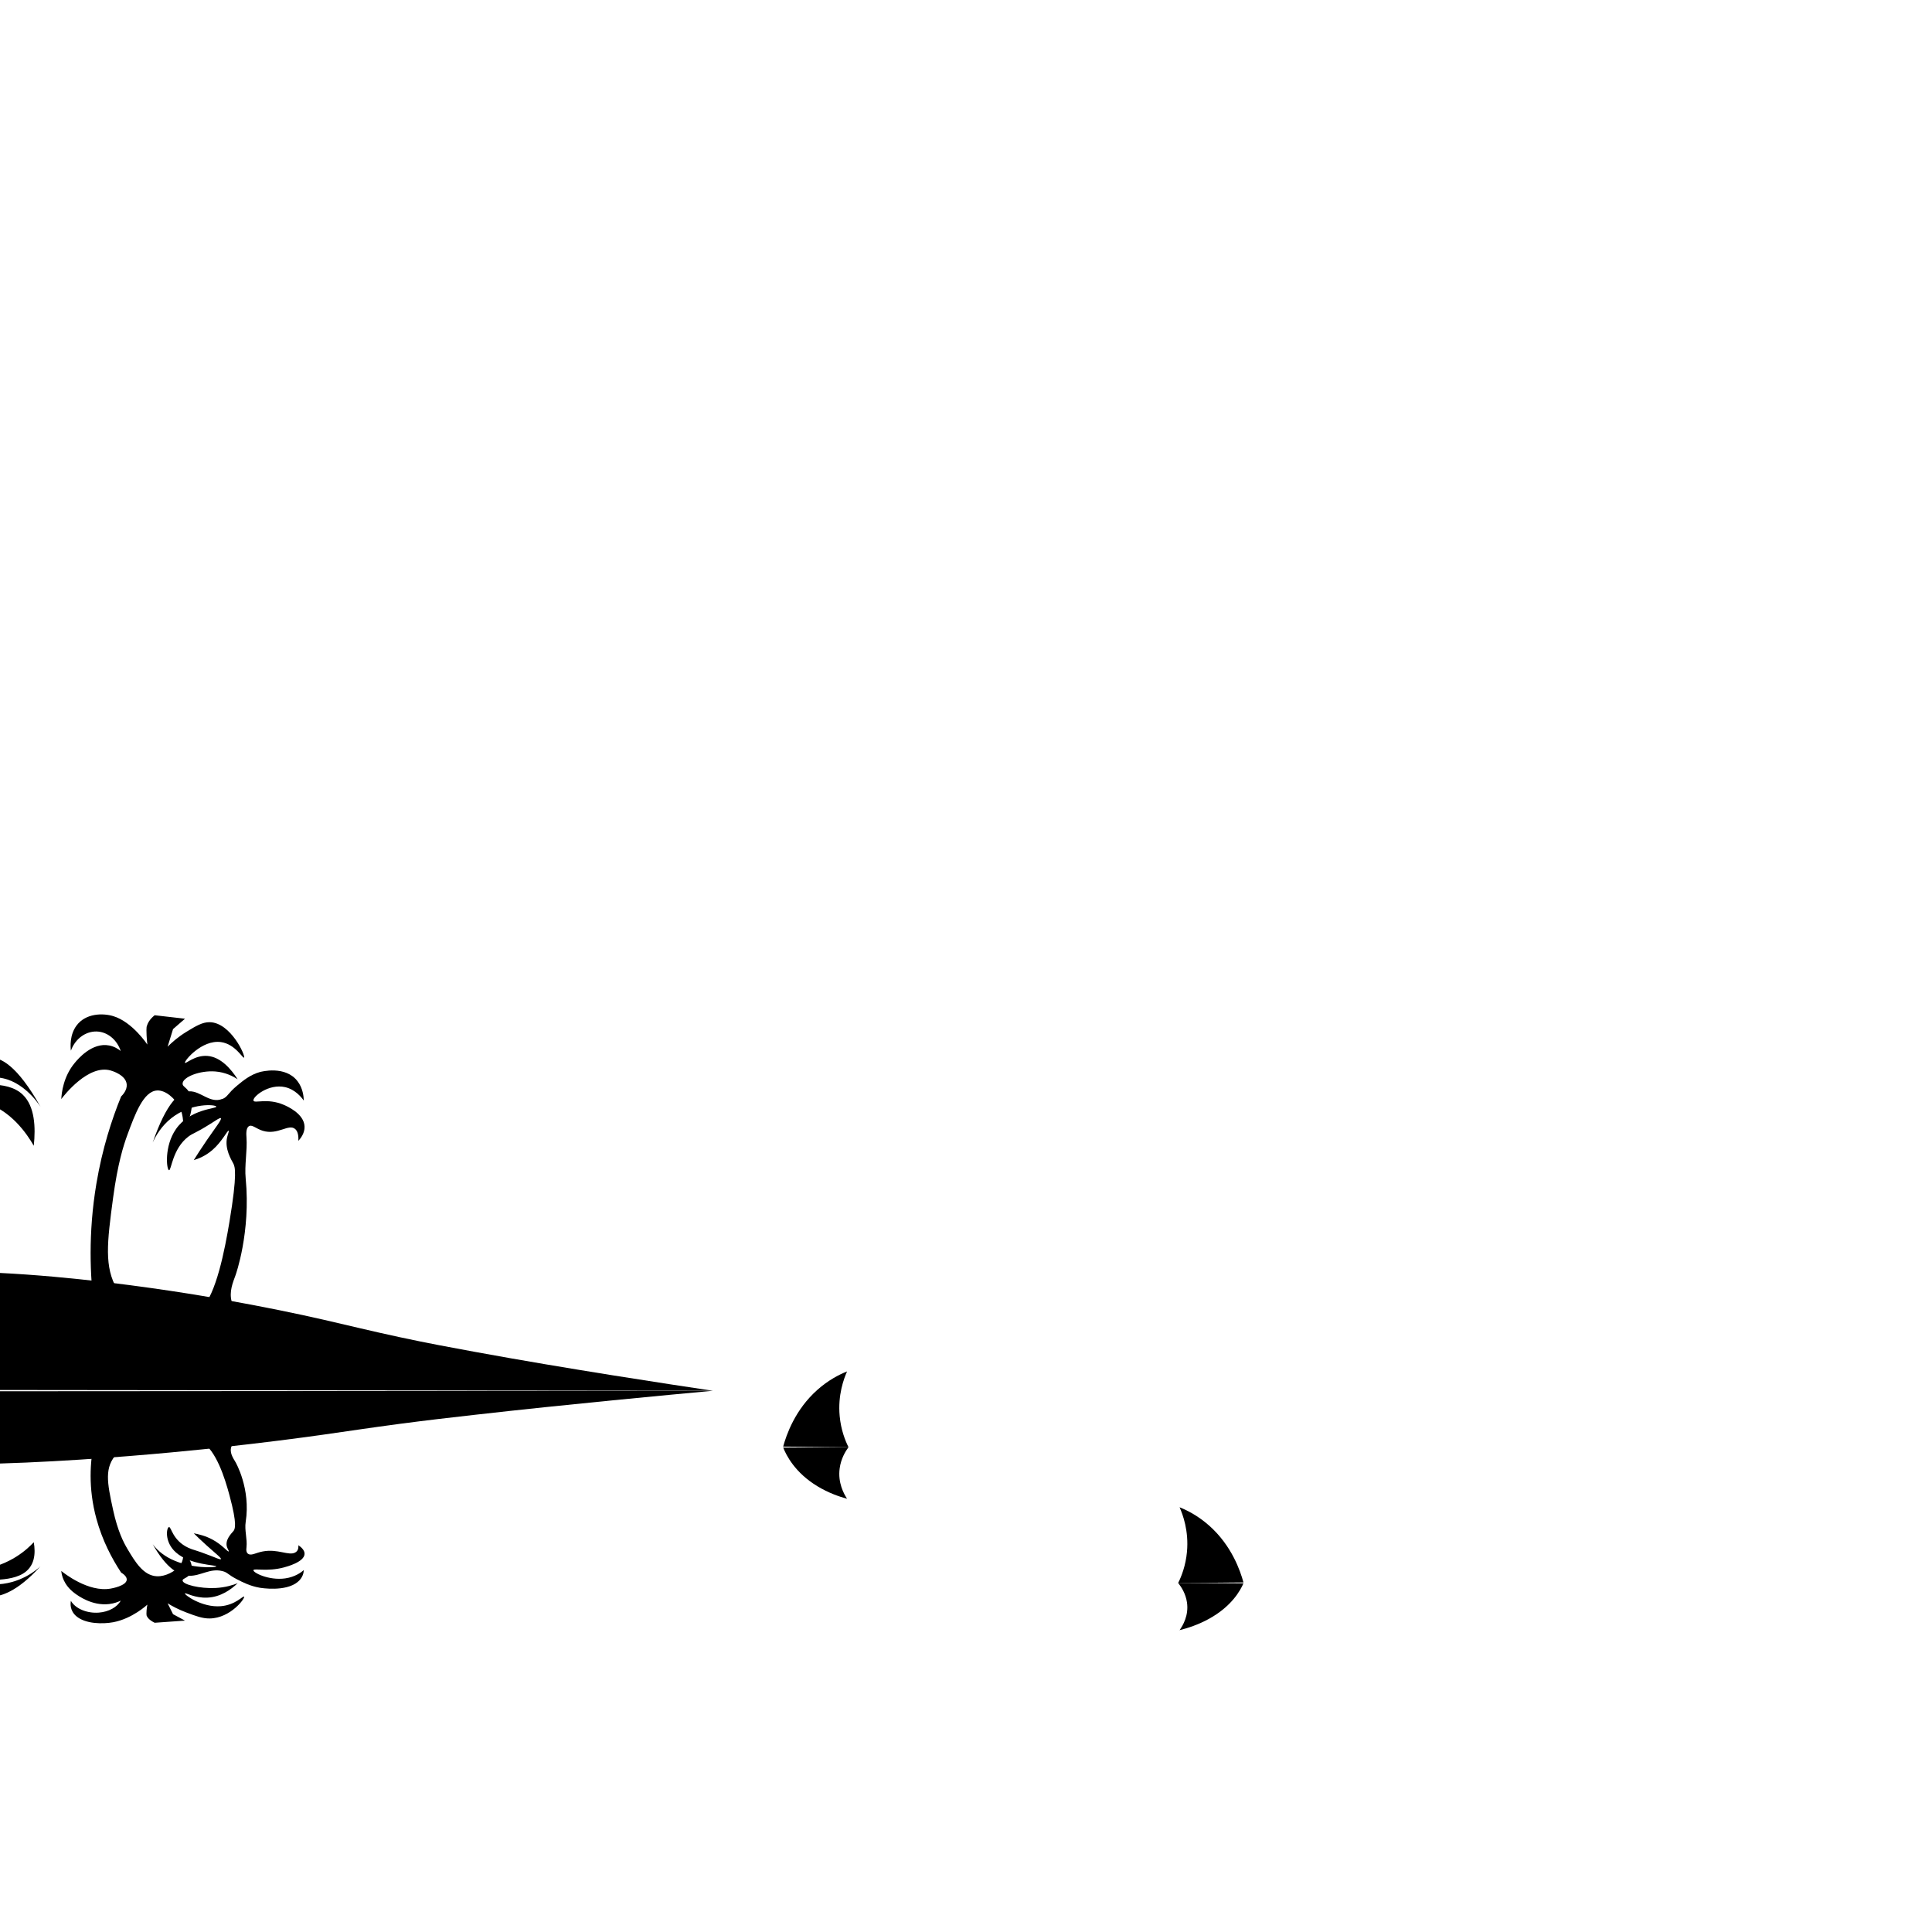 <?xml version="1.0" encoding="UTF-8"?>
<svg id="Silhouettes" xmlns="http://www.w3.org/2000/svg" viewBox="0 0 512 512">
  <path d="m-17.39,353.55c1.16.22,2.79.31,4.38-.47,7.25-3.56,6.19-21.56,5.56-32.28-.44-7.44-1.65-17.95-5.14-30.35-3.4,1.89-7.41,4.52-11.57,8.13-5.05,4.39-8.78,8.9-11.44,12.63.13-6,1.27-13.79,6.42-18.48,5.71-5.2,13.98-4.43,13.91-5.19-.07-.67-6.36-.84-12.91.27-1.52.26-2.8.54-3.77.78,7.47-8.85,11.5-10.43,13.8-9.36,2.21,1.03,3.3,4.73,4.08,4.41.89-.36-.92-5.02.7-6.82,1.08-1.21,3.8-1.26,10.15,2.06-.42-.12-2.07-.54-3.6.46-.47.31-1.4,1.06-1.26,1.45.25.66,3.39-.39,5.07-.53,3.05-.26,7.53,1.99,13.75,13.05-.68-1.04-5.37-7.96-12.48-7.79-2.77.07-5.44,1.2-5.38,1.76.1.99,8.7-1.51,13.19,2.86,3.16,3.08,3.4,8.6,2.88,13.5-1.78-3.1-6.18-9.71-13.67-11.68-1.07-.28-2.12-.45-3.12-.52,2.71,11.27,4.29,21.11,5.25,28.9,0,0,2.64,21.44-3.17,32.98-.18.36-.51.95-1.12,1.46-2.94,2.51-8.35-.08-10.51-1.24Z"/>
  <path d="m24.91,346.29c-1.01-7.97-1.59-19.34.63-32.59,1.57-9.36,4.12-17.15,6.56-23.13.42-.41,1.62-1.68,1.48-3.21-.23-2.49-3.87-3.56-4.23-3.66-5.92-1.74-12.43,6.66-13.11,7.56.09-1.66.54-5.96,3.6-9.62.82-.99,4.57-5.46,9.09-4.58,1.36.26,2.39.93,3.06,1.46-.93-2.8-3.19-4.8-5.8-5.12-3.11-.38-6.19,1.67-7.4,5.04-.12-1.01-.36-4.15,1.48-6.64,2.45-3.32,6.99-3.34,9.73-2.52,5.1,1.53,9.05,7.54,9.05,7.54h0c-.41-3.88-.17-4.79-.17-4.79.22-.8.74-1.89,2.11-2.98,2.68.31,5.36.61,8.04.92-1.06.92-2.11,1.83-3.17,2.75-.48,1.56-.96,3.11-1.44,4.67,1.12-1.13,2.79-2.62,5.03-3.98,2.5-1.52,4.2-2.55,6.13-2.52,5.56.1,9.56,8.94,9.09,9.39-.31.3-2.32-3.6-6.13-4.12-5.04-.69-9.79,5.01-9.52,5.5.19.34,2.61-2.07,5.92-1.83,3.58.26,6.3,3.5,8.04,6.18-1.16-.75-3.22-1.85-5.92-2.06-4.06-.32-8.62,1.46-8.67,3.21-.02.8.93.92,1.7,2.22,1.98,3.34-.47,9.11-1.28,9-.51-.07.1-2.41-1.27-5.04-1.13-2.17-3.59-4.48-5.92-4.35-3.61.21-5.82,6.23-7.83,11.68-1.07,2.91-2.59,7.69-3.81,16.72-1.61,11.97-2.39,18.37,1.06,24.28,1.27,2.18,2.75,3.67,3.81,4.58-3.31.02-6.62.05-9.94.07Z"/>
  <path d="m58.94,291.21c-3.28,1.36-5.76-2.14-8.82-2-2.61.12-5.95,2.89-9.65,13.56.85-1.84,2.34-4.39,4.93-6.44,5.29-4.19,11.82-3.63,11.92-3.06.11.59-6.93.54-10.69,5.95-3.15,4.53-2.5,10.72-1.85,10.89.64.16.88-5.66,5.13-8.89,1.3-.98,1.8-.84,5.75-3.33,1.78-1.13,2.68-1.78,2.87-1.56.29.34-1.28,2.28-3.69,5.78-1.52,2.21-2.7,4.07-3.49,5.33,1.2-.35,3.09-1.08,4.93-2.67,2.6-2.25,4.01-5.3,4.31-5.11.16.1-.22.92-.41,1.78-.68,3.05,1.13,5.91,1.64,6.89.45.85,1.14,2.58-1.03,15.56-1.21,7.25-3.5,19.13-7.39,22.89-1.52,1.47-3.08,2.44-3.08,2.44-2.42,1.51-4.12,1.73-4.1,2,.03.43,4.58.58,20.73-.22-2.07-1.09-4.71-2.95-5.54-6-.74-2.72.3-5.09,1.03-7.11,0,0,4.05-11.27,2.67-25.56-.35-3.61.46-7.27.21-10.89-.05-.78-.19-2.41.61-2.96.84-.58,1.86.61,3.7,1.19,4,1.24,6.9-2,8.62-.44.44.4.92,1.21.82,3.11.62-.68,1.7-2.06,1.64-3.78-.11-3.46-4.72-5.43-5.54-5.78-4.38-1.87-7.78-.27-8-1.11-.26-.99,4.03-4.57,8.41-3.56,2.67.62,4.31,2.69,4.93,3.56-.03-1.15-.26-3.29-1.64-5.11-3.24-4.27-9.65-2.56-10.06-2.44-2.52.71-4.46,2.32-5.95,3.56-2.57,2.13-2.46,2.96-3.9,3.56Z"/>
  <path d="m188.95,368.57c-11.17-1.66-38.63-5.82-63.04-10.3-6.69-1.23-12.35-2.26-20.02-3.91-15.55-3.34-22.59-5.67-47.95-10.19-6.18-1.1-61.37-10.74-92.04-5.73-1.2.2-5.99,1.01-13.45,2.2-9.47,1.52-14.21,2.28-31.86,4.85-9.92,1.44-31.13,6.56-80.74,22.71,116.37.12,232.73.24,349.1.36Z"/>
  <path d="m207.55,383.35c.84-3.06,3.11-9.75,9.09-15.05,2.84-2.52,5.67-3.99,7.84-4.86-.86,1.94-2.47,6.25-1.96,11.81.34,3.7,1.48,6.54,2.34,8.27-5.77-.05-11.54-.11-17.31-.16Z"/>
  <path d="m329.53,419.35c-.84-3.06-3.11-9.75-9.09-15.05-2.84-2.52-5.67-3.99-7.84-4.86.86,1.94,2.47,6.25,1.96,11.81-.34,3.7-1.48,6.54-2.34,8.27,5.77-.05,11.54-.11,17.31-.16Z"/>
  <path d="m329.53,419.6c-.84,1.91-3.11,6.07-9.09,9.38-2.84,1.57-5.67,2.49-7.84,3.03.86-1.21,2.47-3.9,1.96-7.36-.34-2.31-1.48-4.08-2.34-5.15,5.77.03,11.54.07,17.31.1Z"/>
  <path d="m207.55,383.62c.84,2.08,3.11,6.64,9.09,10.26,2.84,1.72,5.67,2.72,7.84,3.31-.86-1.32-2.47-4.26-1.96-8.05.34-2.52,1.48-4.46,2.34-5.63-5.77.04-11.54.07-17.31.11Z"/>
  <path d="m-17.39,377.84c1.16-.13,2.79-.19,4.38.29,7.25,2.2,6.19,13.32,5.56,19.94-.44,4.59-1.65,11.09-5.14,18.75-3.4-1.17-7.41-2.79-11.57-5.02-5.05-2.71-8.78-5.5-11.44-7.8.13,3.7,1.27,8.52,6.42,11.42,5.71,3.22,13.98,2.74,13.91,3.21-.07.41-6.36.52-12.91-.17-1.52-.16-2.8-.34-3.77-.48,7.47,5.47,11.5,6.44,13.8,5.78,2.21-.63,3.3-2.92,4.08-2.73.89.22-.92,3.1.7,4.22,1.08.75,3.8.78,10.15-1.27-.42.08-2.07.34-3.6-.28-.47-.19-1.4-.66-1.26-.9.25-.41,3.39.24,5.07.33,3.05.16,7.53-1.23,13.75-8.06-.68.65-5.37,4.92-12.48,4.81-2.77-.04-5.44-.74-5.38-1.08.1-.61,8.7.93,13.19-1.76,3.16-1.9,3.4-5.31,2.88-8.34-1.78,1.92-6.18,6-13.67,7.22-1.07.17-2.12.28-3.12.32,2.71-6.96,4.29-13.04,5.25-17.86,0,0,2.64-13.24-3.17-20.37-.18-.22-.51-.59-1.12-.9-2.94-1.55-8.35.05-10.51.76Z"/>
  <path d="m24.91,382.33c-1.01,4.92-1.59,11.95.63,20.13,1.57,5.78,4.12,10.6,6.56,14.29.42.25,1.62,1.04,1.48,1.98-.23,1.54-3.87,2.2-4.23,2.26-5.92,1.07-12.43-4.11-13.11-4.67.09,1.02.54,3.69,3.6,5.94.82.61,4.57,3.37,9.09,2.83,1.36-.16,2.39-.58,3.06-.9-.93,1.73-3.19,2.97-5.8,3.17-3.11.24-6.19-1.03-7.4-3.11-.12.63-.36,2.56,1.48,4.1,2.45,2.05,6.99,2.06,9.73,1.56,5.1-.95,9.05-4.66,9.05-4.66h0c-.41,2.4-.17,2.96-.17,2.96.22.5.74,1.17,2.11,1.84,2.68-.19,5.36-.38,8.04-.57-1.06-.57-2.11-1.13-3.17-1.7-.48-.96-.96-1.92-1.44-2.89,1.12.7,2.79,1.62,5.03,2.46,2.5.94,4.2,1.58,6.13,1.56,5.56-.06,9.56-5.53,9.09-5.8-.31-.19-2.32,2.23-6.13,2.55-5.04.42-9.79-3.09-9.52-3.4.19-.21,2.61,1.28,5.92,1.13,3.58-.16,6.3-2.16,8.04-3.82-1.16.46-3.22,1.14-5.92,1.27-4.06.19-8.62-.9-8.67-1.98-.02-.5.93-.57,1.7-1.37,1.98-2.06-.47-5.63-1.28-5.56-.51.04.1,1.49-1.27,3.11-1.13,1.34-3.59,2.77-5.92,2.69-3.61-.13-5.82-3.85-7.83-7.22-1.07-1.8-2.59-4.75-3.81-10.33-1.61-7.39-2.39-11.35,1.06-15,1.27-1.35,2.75-2.27,3.81-2.83-3.31-.01-6.62-.03-9.94-.04Z"/>
  <path d="m58.94,416.36c-3.28-.84-5.76,1.32-8.82,1.24-2.61-.07-5.95-1.79-9.65-8.37.85,1.14,2.34,2.72,4.93,3.98,5.29,2.59,11.82,2.24,11.92,1.89.11-.37-6.93-.33-10.69-3.68-3.15-2.8-2.5-6.63-1.85-6.73.64-.1.88,3.5,5.13,5.49,1.3.61,1.8.52,5.75,2.06,1.78.7,2.68,1.1,2.87.96.29-.21-1.28-1.41-3.69-3.57-1.52-1.36-2.7-2.51-3.49-3.29,1.2.22,3.09.66,4.93,1.65,2.6,1.39,4.01,3.27,4.31,3.16.16-.06-.22-.57-.41-1.1-.68-1.88,1.13-3.65,1.64-4.26.45-.52,1.14-1.6-1.03-9.61-1.21-4.48-3.5-11.82-7.39-14.14-1.52-.91-3.08-1.51-3.08-1.51-2.42-.94-4.12-1.07-4.1-1.24.03-.27,4.58-.36,20.73.14-2.07.67-4.71,1.82-5.54,3.71-.74,1.68.3,3.14,1.03,4.39,0,0,4.05,6.96,2.67,15.79-.35,2.23.46,4.49.21,6.73-.05.48-.19,1.49.61,1.83.84.36,1.86-.38,3.7-.73,4-.77,6.9,1.23,8.62.27.44-.25.92-.75.82-1.92.62.42,1.7,1.27,1.64,2.33-.11,2.14-4.72,3.35-5.54,3.57-4.38,1.15-7.78.17-8,.69-.26.61,4.03,2.82,8.41,2.2,2.67-.38,4.31-1.66,4.93-2.2-.03.71-.26,2.03-1.64,3.16-3.24,2.64-9.65,1.58-10.06,1.51-2.52-.44-4.46-1.43-5.95-2.2-2.57-1.32-2.46-1.83-3.9-2.2Z"/>
  <path d="m188.95,368.57c-11.17,1.03-38.63,3.59-63.04,6.36-6.69.76-12.35,1.4-20.02,2.41-15.55,2.06-22.59,3.5-47.95,6.3-6.18.68-61.37,6.63-92.04,3.54-1.2-.12-5.99-.62-13.45-1.36-9.47-.94-14.21-1.41-31.86-2.99-9.92-.89-31.13-4.05-80.74-14.03,116.37-.07,232.73-.15,349.1-.22Z"/>
</svg>